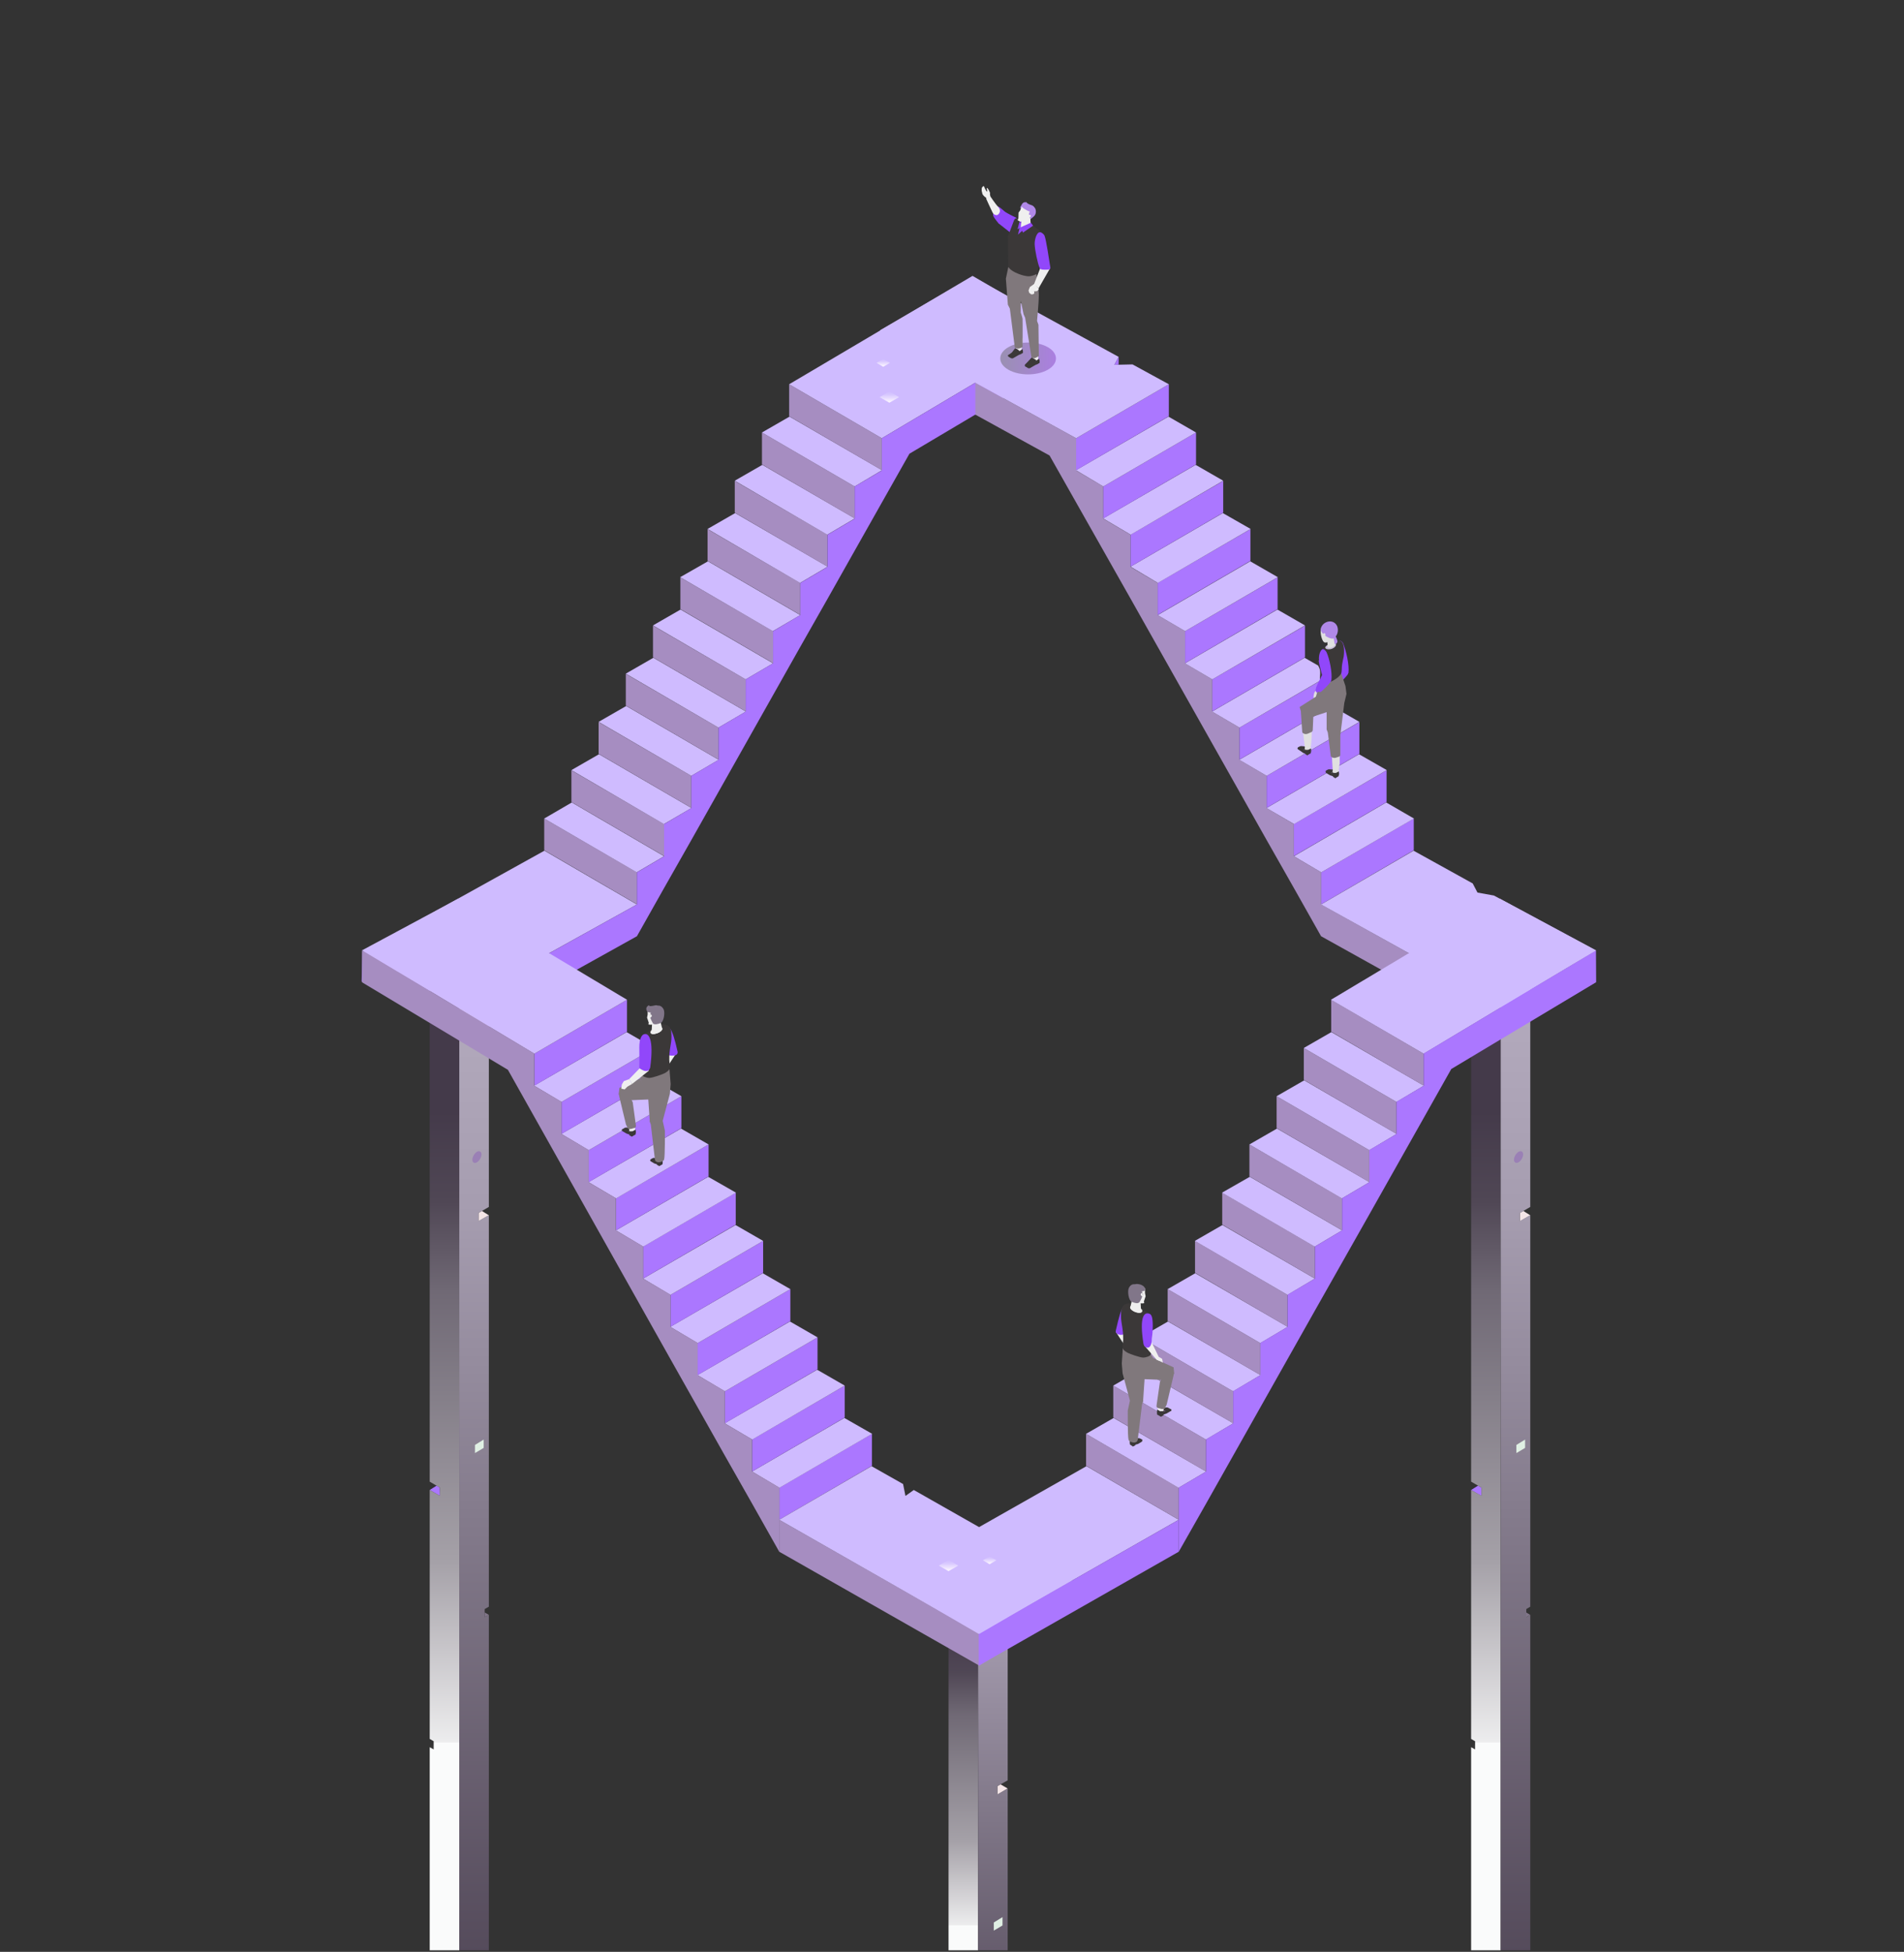 <?xml version="1.0" encoding="UTF-8"?>
<svg xmlns="http://www.w3.org/2000/svg" width="959.3" height="983.4" xmlns:xlink="http://www.w3.org/1999/xlink" version="1.1" viewBox="0 0 959.3 983.4">
  <rect x="0" y="0" width="959.3" height="983.4" fill="#333333" stroke="none"/>
  <defs>
    <style>
      .cls-1 {
        fill: #e0e0e0;
      }

      .cls-2 {
        fill: #e0f0e4;
      }

      .cls-3 {
        fill: url(#Unbenannter_Verlauf);
      }

      .cls-4 {
        fill: #393939;
      }

      .cls-5 {
        fill: url(#Unbenannter_Verlauf_2);
      }

      .cls-6 {
        fill: url(#Unbenannter_Verlauf_4);
      }

      .cls-7 {
        fill: url(#Unbenannter_Verlauf_3);
      }

      .cls-8 {
        fill: url(#Unbenannter_Verlauf_8);
      }

      .cls-9 {
        fill: url(#Unbenannter_Verlauf_6);
      }

      .cls-10 {
        fill: url(#Unbenannter_Verlauf_7);
      }

      .cls-11 {
        fill: url(#Unbenannter_Verlauf_5);
      }

      .cls-12 {
        fill: url(#Unbenannter_Verlauf_9);
      }

      .cls-13 {
        fill: #817689;
      }

      .cls-14 {
        fill: #9a80b5;
      }

      .cls-15 {
        fill: #80787c;
      }

      .cls-16 {
        fill: #efefef;
      }

      .cls-17 {
        fill: #b088e8;
      }

      .cls-18 {
        fill: #dd98ff;
      }

      .cls-19 {
        fill: #f4e5e7;
      }

      .cls-20 {
        fill: url(#Unbenannter_Verlauf_11);
        mix-blend-mode: multiply;
        opacity: .5;
      }

      .cls-20, .cls-21 {
        isolation: isolate;
      }

      .cls-22 {
        fill: #ab77ff;
      }

      .cls-23 {
        fill: #cfbbff;
      }

      .cls-24 {
        fill: #cabfda;
      }

      .cls-25 {
        fill: #fff;
      }

      .cls-26 {
        fill: #ac9fb5;
      }

      .cls-27 {
        fill: url(#Unbenannter_Verlauf_10);
      }

      .cls-28 {
        fill: #9147fa;
      }

      .cls-29 {
        fill: #f0ecf7;
      }

      .cls-30 {
        fill: #a68dc1;
      }

      .cls-31 {
        fill: #3b3838;
      }
    </style>
    <linearGradient id="Unbenannter_Verlauf" data-name="Unbenannter Verlauf" x1="224" y1="391.8" x2="224" y2="845.9" gradientTransform="translate(0 122.8)" gradientUnits="userSpaceOnUse">
      <stop offset=".1" stop-color="#443a4a"/>
      <stop offset=".2" stop-color="#504755"/>
      <stop offset=".3" stop-color="#706975"/>
      <stop offset=".6" stop-color="#a5a1a8"/>
      <stop offset=".8" stop-color="#ededee"/>
      <stop offset=".8" stop-color="#fafbfb"/>
    </linearGradient>
    <linearGradient id="Unbenannter_Verlauf_2" data-name="Unbenannter Verlauf 2" x1="238.8" y1="390.7" x2="238.8" y2="888.8" gradientTransform="translate(0 122.8)" gradientUnits="userSpaceOnUse">
      <stop offset="0" stop-color="#b2a9bc"/>
      <stop offset=".2" stop-color="#a59caf"/>
      <stop offset=".5" stop-color="#847b8c"/>
      <stop offset="1" stop-color="#4f4555"/>
      <stop offset="1" stop-color="#4b4151"/>
    </linearGradient>
    <linearGradient id="Unbenannter_Verlauf_3" data-name="Unbenannter Verlauf 3" x1="748.7" y1="391.8" x2="748.7" y2="845.9" gradientTransform="translate(0 122.8)" gradientUnits="userSpaceOnUse">
      <stop offset=".1" stop-color="#443a4a"/>
      <stop offset=".2" stop-color="#504755"/>
      <stop offset=".3" stop-color="#706975"/>
      <stop offset=".6" stop-color="#a5a1a8"/>
      <stop offset=".8" stop-color="#ededee"/>
      <stop offset=".8" stop-color="#fafbfb"/>
    </linearGradient>
    <linearGradient id="Unbenannter_Verlauf_4" data-name="Unbenannter Verlauf 4" x1="763.6" y1="390.7" x2="763.6" y2="888.8" gradientTransform="translate(0 122.8)" gradientUnits="userSpaceOnUse">
      <stop offset="0" stop-color="#b2a9bc"/>
      <stop offset=".2" stop-color="#a59caf"/>
      <stop offset=".5" stop-color="#847b8c"/>
      <stop offset="1" stop-color="#4f4555"/>
      <stop offset="1" stop-color="#4b4151"/>
    </linearGradient>
    <linearGradient id="Unbenannter_Verlauf_5" data-name="Unbenannter Verlauf 5" x1="485.4" y1="677.3" x2="485.4" y2="889.9" gradientTransform="translate(0 122.8)" gradientUnits="userSpaceOnUse">
      <stop offset=".1" stop-color="#443a4a"/>
      <stop offset=".2" stop-color="#504755"/>
      <stop offset=".3" stop-color="#706975"/>
      <stop offset=".6" stop-color="#a5a1a8"/>
      <stop offset=".8" stop-color="#ededee"/>
      <stop offset=".8" stop-color="#fafbfb"/>
    </linearGradient>
    <linearGradient id="Unbenannter_Verlauf_6" data-name="Unbenannter Verlauf 6" x1="500.2" y1="638.1" x2="500.2" y2="923.2" gradientTransform="translate(0 122.8)" gradientUnits="userSpaceOnUse">
      <stop offset="0" stop-color="#b2a9bc"/>
      <stop offset=".2" stop-color="#a59caf"/>
      <stop offset=".5" stop-color="#847b8c"/>
      <stop offset="1" stop-color="#4f4555"/>
      <stop offset="1" stop-color="#4b4151"/>
    </linearGradient>
    <linearGradient id="Unbenannter_Verlauf_7" data-name="Unbenannter Verlauf 7" x1="477.9" y1="663.1" x2="477.9" y2="668.8" gradientTransform="translate(0 122.8)" gradientUnits="userSpaceOnUse">
      <stop offset="0" stop-color="#cebcff"/>
      <stop offset=".3" stop-color="#d8c8ff"/>
      <stop offset=".8" stop-color="#f3ebff"/>
      <stop offset="1" stop-color="#fef9ff"/>
    </linearGradient>
    <linearGradient id="Unbenannter_Verlauf_8" data-name="Unbenannter Verlauf 8" x1="448.1" y1="74.4" x2="448.1" y2="80.1" gradientTransform="translate(0 122.8)" gradientUnits="userSpaceOnUse">
      <stop offset="0" stop-color="#cebcff"/>
      <stop offset=".3" stop-color="#d8c8ff"/>
      <stop offset=".8" stop-color="#f3ebff"/>
      <stop offset="1" stop-color="#fef9ff"/>
    </linearGradient>
    <linearGradient id="Unbenannter_Verlauf_9" data-name="Unbenannter Verlauf 9" x1="498.6" y1="661.3" x2="498.6" y2="665.2" gradientTransform="translate(0 122.8)" gradientUnits="userSpaceOnUse">
      <stop offset="0" stop-color="#cebcff"/>
      <stop offset=".3" stop-color="#d8c8ff"/>
      <stop offset=".8" stop-color="#f3ebff"/>
      <stop offset="1" stop-color="#fef9ff"/>
    </linearGradient>
    <linearGradient id="Unbenannter_Verlauf_10" data-name="Unbenannter Verlauf 10" x1="445" y1="58" x2="445" y2="61.9" gradientTransform="translate(0 122.8)" gradientUnits="userSpaceOnUse">
      <stop offset="0" stop-color="#cebcff"/>
      <stop offset=".3" stop-color="#d8c8ff"/>
      <stop offset=".8" stop-color="#f3ebff"/>
      <stop offset="1" stop-color="#fef9ff"/>
    </linearGradient>
    <linearGradient id="Unbenannter_Verlauf_11" data-name="Unbenannter Verlauf 11" x1="504.2" y1="57.2" x2="549.2" y2="59" gradientTransform="translate(0 122.8)" gradientUnits="userSpaceOnUse">
      <stop offset="0" stop-color="#666"/>
      <stop offset="1" stop-color="#9c2ffd"/>
    </linearGradient>
  </defs>
  <!-- Generator: Adobe Illustrator 28.7.1, SVG Export Plug-In . SVG Version: 1.2.0 Build 142)  -->
  <g>
    <g id="Layer_6">
      <g class="cls-21">
        <g id="Illustration">
          <g>
            <g>
              <g>
                <polygon class="cls-22" points="229.3 522.7 182.2 494.4 182.6 479.5 229.3 506.6 229.3 522.7"/>
                <polygon class="cls-23" points="229.2 506.6 182.6 479.5 274.3 428.6 320.9 455.7 229.2 506.6"/>
              </g>
              <g>
                <polygon class="cls-30" points="320.9 455.6 274.2 428.4 274.2 412.4 320.9 439.5 320.9 455.6"/>
                <polygon class="cls-23" points="320.8 439.5 274.2 412.4 288.1 404.3 334.6 431.4 320.8 439.5"/>
              </g>
              <g>
                <polygon class="cls-30" points="334.6 431.3 287.9 404.1 287.9 388.1 334.6 415.2 334.6 431.3"/>
                <polygon class="cls-23" points="334.5 415.2 287.9 388 301.8 380 348.4 407.1 334.5 415.2"/>
              </g>
              <g>
                <polygon class="cls-30" points="348.3 407 301.6 379.8 301.6 363.8 348.3 390.9 348.3 407"/>
                <polygon class="cls-23" points="348.3 390.9 301.6 363.7 315.5 355.7 362.1 382.8 348.3 390.9"/>
              </g>
              <g>
                <polygon class="cls-30" points="362 382.7 315.3 355.5 315.3 339.5 362 366.6 362 382.7"/>
                <polygon class="cls-23" points="362 366.6 315.3 339.4 329.2 331.4 375.8 358.5 362 366.6"/>
              </g>
              <g>
                <polygon class="cls-30" points="375.7 358.4 329 331.2 329 315.2 375.7 342.3 375.7 358.4"/>
                <polygon class="cls-23" points="375.7 342.3 329 315.1 342.9 307.1 389.5 334.2 375.7 342.3"/>
              </g>
              <g>
                <polygon class="cls-30" points="389.5 334.1 342.8 306.9 342.8 290.9 389.5 318 389.5 334.1"/>
                <polygon class="cls-23" points="389.4 318 342.7 290.8 356.7 282.8 403.2 309.9 389.4 318"/>
              </g>
              <g>
                <polygon class="cls-30" points="403.2 309.8 356.5 282.6 356.5 266.6 403.2 293.7 403.2 309.8"/>
                <polygon class="cls-23" points="403.1 293.7 356.5 266.5 370.4 258.5 417 285.5 403.1 293.7"/>
              </g>
              <g>
                <polygon class="cls-30" points="416.9 285.5 370.2 258.3 370.2 242.3 416.9 269.4 416.9 285.5"/>
                <polygon class="cls-23" points="416.8 269.4 370.2 242.2 384.1 234.2 430.7 261.2 416.8 269.4"/>
              </g>
              <g>
                <polygon class="cls-30" points="430.6 261.2 383.9 234 383.9 217.9 430.6 245.1 430.6 261.2"/>
                <polygon class="cls-23" points="430.6 245.1 383.9 217.9 397.8 209.9 444.4 236.9 430.6 245.1"/>
              </g>
              <g>
                <polygon class="cls-30" points="444.3 236.9 397.6 209.7 397.6 193.6 444.3 220.8 444.3 236.9"/>
                <polygon class="cls-23" points="444.3 220.8 397.6 193.6 490 139 536.5 166 444.3 220.8"/>
              </g>
              <polygon class="cls-22" points="536.5 166 444.3 220.8 444.3 236.8 444.2 237.1 430.6 245.1 430.6 261.2 430.5 261.4 416.9 269.4 416.9 285.4 416.8 285.7 403.2 293.7 403.2 309.8 403 310 389.5 318 389.5 334 389.3 334.3 375.7 342.3 375.7 358.4 375.6 358.6 362 366.6 362 382.7 361.9 382.9 348.3 390.9 348.3 407 348.2 407.2 334.6 415.2 334.6 431.3 334.5 431.5 320.9 439.5 320.9 455.6 320.9 455.7 229.3 506.6 229.3 522.7 320.9 471.7 334.6 447.4 348.4 423.1 348.4 423.1 375.8 374.5 389.5 350.2 403.2 325.9 403.2 325.9 417 301.6 417 301.6 417 301.6 430.7 277.3 430.7 277.3 430.7 277.3 458.2 228.6 536.5 182.1 536.5 166"/>
            </g>
            <polygon class="cls-30" points="665.7 455.7 665.7 455.6 665.7 439.5 652 431.5 651.9 431.3 651.9 415.2 638.3 407.2 638.2 407 638.2 390.9 624.6 382.9 624.5 382.7 624.5 382.7 624.5 366.6 610.9 358.6 610.8 358.4 610.8 342.3 597.2 334.3 597.1 334 597.1 318 583.5 310 583.3 309.8 583.3 293.7 569.7 285.7 569.6 285.4 569.6 285.4 569.6 269.4 556 261.4 555.9 261.2 555.9 261.2 555.9 245.1 542.3 237.1 542.2 236.8 542.2 220.8 491.4 192.8 491.4 208.9 528.8 229.5 569.6 301.6 569.6 301.6 569.6 301.6 583.3 325.9 583.3 325.9 583.3 325.9 597 350.2 597 350.2 597 350.2 610.7 374.5 610.7 374.5 610.7 374.5 638.1 423.1 638.1 423.1 638.1 423.1 651.9 447.4 651.9 447.4 651.9 447.4 665.6 471.7 757.2 522.7 757.2 506.6 665.7 455.7"/>
            <g>
              <polygon class="cls-22" points="221.7 753.7 221.6 749.5 220 748.5 216.5 750.7 221.7 753.7"/>
              <g>
                <polygon class="cls-4" points="218.5 881.4 218.5 879.1 216.5 880.2 218.5 881.4"/>
                <polygon class="cls-3" points="216.5 486.6 216.5 746.5 221.6 749.5 221.6 753.6 216.5 750.7 216.5 876.1 218.5 877.3 218.5 881.4 216.5 880.3 216.5 982.6 231.4 982.6 231.4 495.2 216.5 486.6"/>
              </g>
              <polygon class="cls-19" points="241.1 615.3 241.1 611.1 242.8 610.1 246.3 612.3 241.1 615.3"/>
              <g>
                <polygon class="cls-5" points="244.2 814.8 244.2 810.7 246.3 809.5 246.3 612.2 241.1 615.2 241.1 611.1 246.3 608.1 246.3 486.7 231.4 495.3 231.4 982.6 246.3 982.6 246.3 813.6 244.2 814.8"/>
                <polygon class="cls-13" points="244.2 814.8 244.2 812.4 246.3 813.6 244.2 814.8"/>
              </g>
              <polygon class="cls-2" points="243.7 729.5 239.3 732.1 239.3 728 243.7 725.3 243.7 729.5"/>
              <path class="cls-14" d="M242.6,581.6c0,1.5-1,3.2-2.3,4s-2.3.1-2.3-1.3,1-3.2,2.3-4c1.3-.7,2.3-.1,2.3,1.3Z"/>
            </g>
            <g>
              <polygon class="cls-22" points="746.4 753.7 746.4 749.5 744.7 748.5 741.2 750.7 746.4 753.7"/>
              <g>
                <polygon class="cls-4" points="743.3 881.4 743.3 879.1 741.2 880.2 743.3 881.4"/>
                <polygon class="cls-7" points="741.2 486.6 741.2 746.5 746.4 749.5 746.4 753.6 741.2 750.7 741.2 876.1 743.2 877.3 743.2 881.4 741.2 880.3 741.2 982.6 756.1 982.6 756.1 495.2 741.2 486.6"/>
              </g>
              <polygon class="cls-19" points="765.8 615.3 765.8 611.1 767.5 610.1 771 612.3 765.8 615.3"/>
              <g>
                <polygon class="cls-6" points="769 814.8 769 810.7 771 809.5 771 612.2 765.8 615.2 765.8 611.1 771 608.1 771 486.7 756.1 495.3 756.1 982.6 771 982.6 771 813.6 769 814.8"/>
                <polygon class="cls-13" points="768.9 814.8 768.9 812.4 771 813.6 768.9 814.8"/>
              </g>
              <polygon class="cls-2" points="768.4 729.5 764 732.1 764 728 768.4 725.3 768.4 729.5"/>
              <path class="cls-14" d="M767.4,581.6c0,1.5-1,3.2-2.3,4-1.3.7-2.3.1-2.3-1.3s1-3.2,2.3-4c1.3-.7,2.3-.1,2.3,1.3Z"/>
            </g>
            <g>
              <polygon class="cls-11" points="492.8 982.6 492.8 784.1 477.9 775.5 477.9 982.6 492.8 982.6"/>
              <polygon class="cls-19" points="502.5 904.2 502.5 899.9 504.1 899 507.7 901.1 502.5 904.2"/>
              <polygon class="cls-9" points="507.7 982.6 507.7 901.1 502.5 904.1 502.5 899.9 507.7 897 507.7 775.5 492.8 784.1 492.8 982.6 507.7 982.6"/>
              <polygon class="cls-2" points="505.1 970.1 500.7 972.7 500.7 968.6 505.1 965.9 505.1 970.1"/>
            </g>
            <polygon class="cls-29" points="231.4 495.3 216.5 486.7 231.4 478.1 246.3 486.7 231.4 495.3"/>
            <g>
              <g>
                <polygon class="cls-30" points="493.4 839.3 540.3 809.8 540 796 493.4 823.2 493.4 839.3"/>
                <polygon class="cls-30" points="392.6 781.8 493.4 839.2 493.4 823.1 392.6 765.7 392.6 781.8"/>
              </g>
              <g>
                <polygon class="cls-22" points="392.6 765.7 439.3 738.5 439.3 722.4 392.6 749.6 392.6 765.7"/>
                <polygon class="cls-23" points="392.7 749.6 439.4 722.4 425.4 714.4 378.9 741.4 392.7 749.6"/>
              </g>
              <g>
                <polygon class="cls-22" points="378.9 741.4 425.6 714.2 425.6 698.1 378.9 725.3 378.9 741.4"/>
                <polygon class="cls-23" points="379 725.3 425.6 698.1 411.7 690.1 365.1 717.1 379 725.3"/>
              </g>
              <g>
                <polygon class="cls-22" points="365.2 717.1 411.9 689.9 411.9 673.8 365.2 701 365.2 717.1"/>
                <polygon class="cls-23" points="365.2 701 411.9 673.8 398 665.8 351.4 692.8 365.2 701"/>
              </g>
              <g>
                <polygon class="cls-22" points="351.5 692.8 398.2 665.6 398.2 649.5 351.5 676.7 351.5 692.8"/>
                <polygon class="cls-23" points="351.5 676.7 398.2 649.5 384.3 641.5 337.7 668.5 351.5 676.7"/>
              </g>
              <g>
                <polygon class="cls-22" points="337.8 668.5 384.5 641.3 384.5 625.2 337.8 652.4 337.8 668.5"/>
                <polygon class="cls-23" points="337.8 652.4 384.5 625.2 370.6 617.2 324 644.2 337.8 652.4"/>
              </g>
              <g>
                <polygon class="cls-22" points="324 644.2 370.7 617 370.7 600.9 324 628.1 324 644.2"/>
                <polygon class="cls-23" points="324.1 628.1 370.8 600.9 356.8 592.9 310.3 619.9 324.1 628.1"/>
              </g>
              <g>
                <polygon class="cls-22" points="310.3 619.9 357 592.7 357 576.6 310.3 603.8 310.3 619.9"/>
                <polygon class="cls-23" points="310.4 603.8 357 576.6 343.1 568.6 296.5 595.6 310.4 603.8"/>
              </g>
              <g>
                <polygon class="cls-22" points="296.6 595.6 343.3 568.4 343.3 552.3 296.6 579.5 296.6 595.6"/>
                <polygon class="cls-23" points="296.6 579.5 343.3 552.3 329.4 544.3 282.8 571.3 296.6 579.5"/>
              </g>
              <g>
                <polygon class="cls-22" points="282.9 571.3 329.6 544.1 329.6 528 282.9 555.2 282.9 571.3"/>
                <polygon class="cls-23" points="282.9 555.2 329.6 528 315.7 520 269.1 547 282.9 555.2"/>
              </g>
              <g>
                <polygon class="cls-22" points="269.2 547 315.9 519.8 315.9 503.7 269.2 530.9 269.2 547"/>
                <polygon class="cls-23" points="269.2 530.9 315.9 503.7 230.8 452.8 182.4 478.8 269.2 530.9"/>
              </g>
              <polygon class="cls-30" points="379.1 741.5 378.9 741.3 378.9 725.2 365.3 717.2 365.2 717 365.2 700.9 351.6 692.9 351.5 692.7 351.5 676.6 337.9 668.6 337.8 668.4 337.8 668.4 337.8 652.3 324.2 644.3 324.1 644.1 324.1 628 310.5 620 310.3 619.8 310.3 603.7 296.7 595.7 296.6 595.5 296.6 579.4 283 571.4 282.9 571.2 282.9 555.1 269.3 547.1 269.2 546.9 269.2 530.8 182.4 478.8 182.4 494.9 255.9 539 337.7 684.6 365.1 733.2 365.1 733.2 378.9 757.5 392.6 781.8 392.7 765.6 392.7 749.5 379.1 741.5"/>
            </g>
            <g>
              <polygon class="cls-22" points="757.2 522.7 804.1 494.8 803.9 479.5 757.2 506.6 757.2 522.7"/>
              <g>
                <polygon class="cls-22" points="665.7 455.6 712.3 428.4 712.3 412.4 665.7 439.5 665.7 455.6"/>
                <polygon class="cls-23" points="665.7 439.5 712.4 412.4 698.4 404.3 651.9 431.4 665.7 439.5"/>
              </g>
              <g>
                <polygon class="cls-22" points="651.9 431.3 698.6 404.1 698.6 388.1 651.9 415.2 651.9 431.3"/>
                <polygon class="cls-23" points="652 415.2 698.7 388 684.7 380 638.1 407.1 652 415.2"/>
              </g>
              <g>
                <polygon class="cls-22" points="638.2 407 684.9 379.8 684.9 363.8 638.2 390.9 638.2 407"/>
                <polygon class="cls-23" points="638.2 390.9 684.9 363.7 671 355.7 624.4 382.8 638.2 390.9"/>
              </g>
              <g>
                <polygon class="cls-22" points="624.5 382.7 671.2 355.5 671.2 339.5 624.5 366.6 624.5 382.7"/>
                <polygon class="cls-23" points="624.5 366.6 671.2 339.4 657.3 331.4 610.7 358.5 624.5 366.6"/>
              </g>
              <g>
                <polygon class="cls-22" points="610.8 358.4 657.5 331.2 657.5 315.2 610.8 342.3 610.8 358.4"/>
                <polygon class="cls-23" points="610.8 342.3 657.5 315.1 643.6 307.1 597 334.2 610.8 342.3"/>
              </g>
              <g>
                <polygon class="cls-22" points="597.1 334.1 643.7 306.9 643.7 290.9 597.1 318 597.1 334.1"/>
                <polygon class="cls-23" points="597.1 318 643.8 290.8 629.9 282.8 583.3 309.9 597.1 318"/>
              </g>
              <g>
                <polygon class="cls-22" points="583.3 309.8 630 282.6 630 266.6 583.3 293.7 583.3 309.8"/>
                <polygon class="cls-23" points="583.4 293.7 630.1 266.5 616.1 258.5 569.6 285.5 583.4 293.7"/>
              </g>
              <g>
                <polygon class="cls-22" points="569.6 285.5 616.3 258.3 616.3 242.3 569.6 269.4 569.6 285.5"/>
                <polygon class="cls-23" points="569.7 269.4 616.3 242.2 602.4 234.2 555.8 261.2 569.7 269.4"/>
              </g>
              <g>
                <polygon class="cls-22" points="555.9 261.2 602.6 234 602.6 217.9 555.9 245.1 555.9 261.2"/>
                <polygon class="cls-23" points="555.9 245.1 602.6 217.9 588.7 209.9 542.1 236.9 555.9 245.1"/>
              </g>
              <polygon class="cls-22" points="542.2 236.9 588.9 209.7 588.9 193.6 542.2 220.8 542.2 236.9"/>
              <g>
                <polygon class="cls-23" points="493.1 823.2 446.4 796 547.4 738.7 593.9 765.7 493.1 823.2"/>
                <polygon class="cls-22" points="593.9 781.8 493.1 839.2 493.1 823.1 593.9 765.7 593.9 781.8"/>
              </g>
              <g>
                <polygon class="cls-30" points="593.9 765.7 547.2 738.5 547.2 722.4 593.9 749.6 593.9 765.7"/>
                <polygon class="cls-23" points="593.8 749.6 547.2 722.4 561.1 714.4 607.7 741.4 593.8 749.6"/>
              </g>
              <g>
                <polygon class="cls-30" points="607.6 741.4 560.9 714.2 560.9 698.1 607.6 725.3 607.6 741.4"/>
                <polygon class="cls-23" points="607.6 725.3 560.9 698.1 574.8 690.1 621.4 717.1 607.6 725.3"/>
              </g>
              <g>
                <polygon class="cls-30" points="621.3 717.1 574.6 689.9 574.6 673.8 621.3 701 621.3 717.1"/>
                <polygon class="cls-23" points="621.3 701 574.6 673.8 588.5 665.8 635.1 692.8 621.3 701"/>
              </g>
              <g>
                <polygon class="cls-30" points="635 692.8 588.3 665.6 588.3 649.5 635 676.7 635 692.8"/>
                <polygon class="cls-23" points="635 676.7 588.3 649.5 602.2 641.5 648.8 668.5 635 676.7"/>
              </g>
              <g>
                <polygon class="cls-30" points="648.7 668.5 602.1 641.3 602.1 625.2 648.7 652.4 648.7 668.5"/>
                <polygon class="cls-23" points="648.7 652.4 602 625.2 615.9 617.2 662.5 644.2 648.7 652.4"/>
              </g>
              <g>
                <polygon class="cls-30" points="662.5 644.2 615.8 617 615.8 600.9 662.5 628.1 662.5 644.2"/>
                <polygon class="cls-23" points="662.4 628.1 615.7 600.9 629.7 592.9 676.2 619.9 662.4 628.1"/>
              </g>
              <g>
                <polygon class="cls-30" points="676.2 619.9 629.5 592.7 629.5 576.6 676.2 603.8 676.2 619.9"/>
                <polygon class="cls-23" points="676.1 603.8 629.5 576.6 643.4 568.6 690 595.6 676.1 603.8"/>
              </g>
              <g>
                <polygon class="cls-30" points="689.9 595.6 643.2 568.4 643.2 552.3 689.9 579.5 689.9 595.6"/>
                <polygon class="cls-23" points="689.9 579.5 643.2 552.3 657.1 544.3 703.7 571.3 689.9 579.5"/>
              </g>
              <g>
                <polygon class="cls-30" points="703.6 571.3 656.9 544.1 656.9 528 703.6 555.2 703.6 571.3"/>
                <polygon class="cls-23" points="703.6 555.2 656.9 528 670.8 520 717.4 547 703.6 555.2"/>
              </g>
              <g>
                <polygon class="cls-30" points="717.3 547 670.7 519.8 670.7 503.7 717.3 530.9 717.3 547"/>
                <polygon class="cls-23" points="717.3 530.9 670.6 503.7 755.7 452.8 804.1 478.8 717.3 530.9"/>
              </g>
              <polygon class="cls-22" points="804.1 494.9 804.1 478.8 717.3 530.8 717.3 546.9 717.2 547.1 703.6 555.1 703.6 571.2 703.6 571.2 703.5 571.4 689.9 579.4 689.9 595.5 689.9 595.5 689.8 595.7 676.2 603.7 676.2 619.8 676.2 619.8 676 620 662.5 628 662.5 644.1 662.5 644.1 662.3 644.3 648.7 652.3 648.7 668.4 648.6 668.6 635 676.6 635 692.7 635 692.7 634.9 692.9 621.3 700.9 621.3 717 621.3 717 621.2 717.2 607.6 725.2 607.6 741.3 607.5 741.5 593.9 749.5 593.9 765.6 593.9 781.8 607.7 757.5 607.7 757.5 607.7 757.5 621.4 733.2 621.4 733.2 621.4 733.2 635.1 708.9 635.1 708.9 635.1 708.9 648.8 684.6 648.8 684.6 648.8 684.6 662.5 660.3 662.5 660.3 662.5 660.3 690 611.7 690 611.7 690 611.7 703.7 587.4 703.7 587.4 703.7 587.4 717.4 563.1 717.4 563.1 717.4 563.1 731.2 538.6 804.1 494.9"/>
            </g>
            <polygon class="cls-23" points="460.4 750.7 456.2 753.7 455 747.7 439.1 738.7 392.6 765.7 493.4 823.2 540.1 796 460.4 750.7"/>
            <polygon class="cls-10" points="477.9 791.6 473 788.8 477.9 785.9 482.8 788.8 477.9 791.6"/>
            <polygon class="cls-8" points="448.1 202.9 443.2 200.1 448.1 197.2 453 200.1 448.1 202.9"/>
            <polygon class="cls-12" points="498.6 788.1 495.2 786.1 498.6 784.2 502 786.1 498.6 788.1"/>
            <polygon class="cls-27" points="445 184.8 441.6 182.8 445 180.9 448.4 182.8 445 184.8"/>
            <g>
              <polygon class="cls-16" points="335.7 538.3 340.9 530.4 336.3 530.5 334.6 535.2 335.7 538.3"/>
              <path class="cls-16" d="M337.1,535.6l-.8,2s-.9,1-1.2,1.2c0,0-.4,0-.9,0-.3,0-.5-.2-.6-.3-.1-.1-.2-.2-.6-.4,0,0-.2-.6-.1-.8,0,0-.2-.6,0-.8.2-.2.6-.2.8-.3.2,0,.3,0,.3.1,0,.1,0,.3-.4.4,0,0,.3-.1.4-.4.2-.4-.3-1.2-.2-1.6.2-.7.9-1,.9-1l2.3,1.8h0Z"/>
              <path class="cls-28" d="M341.1,531.2c.2-.3.4-.9.3-1.3-3-13.6-4.6-13.4-7.7-12.7-1.8.4-2.6,2.1-1.5,5.3,1.4,4.2,2.5,5.8,3,7.6.1.6.5,1.3,2.5,1.7,1.2.2,2.8,0,3.3-.6h0Z"/>
              <path class="cls-16" d="M333.5,539.4c.2.2.9.3,1.1.2.1,0,.1-.4.5-.7.2-.2,0-.4,0-.5,0-.2-.2-.4-.2-.8,0,0-.4-.7-.5-.8,0,0-.3-.2-.5-.1-.2,0-.3.1-.5.3-.1.1-.1.2,0,.3,0,0,.3,0,.6,0,0,0-.3.2-.6,0-.5,0,0-.6-.4-.8-.6-.3,0,2.3.5,2.8h0Z"/>
              <g>
                <polygon class="cls-31" points="332.1 585.3 332.2 587.5 333.8 586.6 333.9 585.5 333.8 584.3 332.1 585.3"/>
                <path class="cls-31" d="M327.7,585l2,1.2,1.3.4v.3l1.1.6,1.2-1.3-1.6-1.9h-4s-.1.1-.1.1c0,.2,0,.5.1.6h0s0,0,0,0Z"/>
                <path class="cls-16" d="M330.3,585l1.1.2c.4,0,.9,0,1.3-.2l1-.6c0,0,0-.2,0-.2l-1.4-.4h-1.7c0,0-.3,1.1-.3,1.1h0Z"/>
                <path class="cls-18" d="M333.7,584.2l-1.4-.4h-1.7c0,0-.3,1.1-.3,1.1l.8.2s0,0,0,0c0-.1-.6-.3,0-.7.3-.2.3-.2.6-.2,0,0,2.1.2,2.1.2,0,.1,0,.2,0,.2h.1c0-.1,0-.2,0-.3h0Z"/>
                <path class="cls-31" d="M327.7,584.5l3.5.7s-.4-.7-.3-1c.2-.5,1.4-.4,1.4-.4l-2.6-.4c-.4,0-.7,0-1,.2l-.9.5s-.1.2,0,.2h0Z"/>
                <path class="cls-16" d="M330.7,574.9s.1,6.6.3,9.5c0,.3.8.5,1.2.5.5,0,1-.2,1.2-.5.1,0,.2,0,.3-.3.1-.9.9-4.3,1-5.3,0-.8-.2-3.9-.2-3.9h-3.8c0,0,0,0,0,0h0Z"/>
              </g>
              <g>
                <polygon class="cls-31" points="318.3 570.2 318.4 572.6 320.2 571.6 320.4 570.4 320.2 569 318.3 570.2"/>
                <path class="cls-31" d="M313.4,569.8l2.2,1.3,1.5.5v.4l1.3.7,1.3-1.5-1.8-2.1h-4.5s-.1.1-.1.1c0,.2,0,.6.1.7h0Z"/>
                <path class="cls-16" d="M316.3,569.8l1.3.2c.5,0,1,0,1.4-.2l1.1-.7c0,0,0-.2,0-.2l-1.6-.4h-1.9c0,0-.3,1.2-.3,1.2h0Z"/>
                <path class="cls-18" d="M320.1,568.9l-1.6-.4h-1.9c0,0-.3,1.2-.3,1.2l.9.2s0,0,0,0c0-.1-.7-.4,0-.8.3-.2.3-.2.6-.3,0,0,2.4.2,2.4.2,0,0,0,.2,0,.3h0c0,0,0-.2,0-.2h0,0Z"/>
                <path class="cls-31" d="M313.4,569.3l4.1.7s-.8-.2-.4-1c.3-.6,1.4-.5,1.4-.5l-2.9-.4c-.4,0-.8,0-1.1.3l-1.1.6s-.1.2,0,.3h0Z"/>
              </g>
              <path class="cls-15" d="M324.2,540.8l12.4-2.7c.3,0,.7.1.7.5l.6,7.6-.4,4.9s-3.6,13.6-3.6,13.6l1.1,5s.1,12.7-.4,14.5c-.2.8-1.7,1.4-2.8,1.4-.8,0-1.3-.4-1.5-.7,0,0-.3-.5-.3-.5l-2.1-17.8-.6-1.7c0,0,.1-1,0-1.1l-.7-10.2s-4.2-10.2-4.2-10.3l1.4-2.1c0-.2.2-.4.4-.5h0Z"/>
              <polygon class="cls-26" points="327.4 519.4 331.5 519.3 334 517.7 332.5 526.5 327.4 519.4"/>
              <path class="cls-31" d="M323.8,521.5c1.4-1,9.4-5.2,9.4-5.2,1.1-.6,3.5.3,3.9.8,1.2,1.5,1.2,3.6,1.2,5.5,0,3.3-1.2,6.3-1.1,11.3,0,1.8.6,3.6.2,4.6-.4.8-1.4,1.6-2.5,2.2-1.2.6-5.8,2.3-7.8,2.4-1,0-3.7-.7-3.8-1.8-.3-3.8-.3-8.9-.3-8.9l-.5-7.6s.4-2.7,1.3-3.3h0Z"/>
              <polygon class="cls-16" points="331.5 513.4 329.6 516.1 327.9 516.3 326.8 516.2 326.7 515.7 326.9 515.4 326 512.7 326.3 511.2 326.3 508.7 330.7 509.4 331.9 509.8 332.3 510.4 331.5 513.4"/>
              <path class="cls-16" d="M333.3,517.6c.8.5.4,1.6-1.1,2.5-1.4.8-3.3,1.2-4.1.7-.8-.5-.4-1.6,1.1-2.5,1.4-.8,3.3-1.2,4.1-.7Z"/>
              <path class="cls-16" d="M328.1,520.7c.8.5,2.7.2,4.1-.6.8-.5,1.3-1,1.5-1.5l-1.1-4.7c-.3-.8-4.2-.4-4.1.5.1,2.1-.3,6.4-.3,6.4h0Z"/>
              <path class="cls-13" d="M334.4,508.7c.7,1.4.1,6-1.5,6.7-1.4.6-3.2,1-3.6.3-1.4-2.5-1.7-6.6-.5-7.7,2.4-2.1,4.4-1.7,5.6.6h0Z"/>
              <path class="cls-13" d="M329.5,515.9s.9-2.8,1-3.7c.3-1.7-.6-3.3-1.7-3.6-.4-.1-.9,1.7-.9,1.7l-.5,1.5c0,.6,1.3,3.8,2,4.2h0Z"/>
              <path class="cls-16" d="M328.2,512.3c-1.2,1.3-.9-.3-.8-.7.1-.4.4-.8.6-.5.6.5.4,1,.2,1.2h0Z"/>
              <path class="cls-13" d="M326.5,509.9c.4.2,2.4.5,3.3.6,1.4.1,2.2-.7,2.5-1.1.4-.6-.4-3.3-2.1-2.9-2,.5-3,.4-3,.4l-.2-.5s-.8.5-1,.8c-.6.7-.5,2.1.5,2.7h0Z"/>
              <g>
                <path class="cls-16" d="M316.8,566.5l.3,2.6s1.5.5,1.8.4c.4,0,1.2-.6,1.2-.6l-.5-1.2-.5-1.3h-2.3s0,0,0,0h0Z"/>
                <path class="cls-15" d="M318,553.7l.8,1.7,1.6,11.7c0,.3,0,.7-.2.9-.3.3-1.6.6-2.4.8-.5,0-1.3,0-1.3,0l-1.1-2.2-3.2-13.3-.5-2.3,6.3,2.5h0Z"/>
                <polygon class="cls-15" points="327.8 553.9 318.3 554.3 311.7 551.2 312.1 548.1 322.5 543.4 327.8 553.9"/>
              </g>
              <polygon class="cls-16" points="318.5 546.1 327 539.4 323.3 537.2 317 543.7 318.5 546.1"/>
              <polygon class="cls-16" points="318.5 546.1 316.1 547.5 314.7 548.9 313 548.5 313.3 546.4 314.3 544.7 317 543.7 318.5 546.1"/>
              <path class="cls-28" d="M326.8,539.3c.3-.3.7-1,.8-1.5,1.9-14.1-.7-17.6-3.2-16.7-1.2.4-2.3,2.6-2.3,6.6,0,2.1.1,7.6,0,9.8,0,.7.2,1,2,1.8,1,.5,2.1.4,2.8-.1h0,0Z"/>
            </g>
            <g>
              <polygon class="cls-16" points="567.3 678.9 562.1 670.9 566.8 671.1 568.5 675.8 567.3 678.9"/>
              <path class="cls-16" d="M566,676.3l.8,2s1,1,1.2,1.2c.1,0,.4,0,.9,0,.3,0,.5-.2.6-.3.1-.1.2-.2.6-.4,0,0,.2-.7.1-.8,0,0,.2-.6,0-.8-.2-.2-.6-.2-.9-.3-.2,0-.3,0-.3.1,0,.1,0,.3.5.4,0,0-.3-.1-.5-.4-.2-.4.3-1.2.2-1.6-.2-.7-.9-1-.9-1l-2.3,1.8h0Z"/>
              <path class="cls-28" d="M562.5,671.6c-.3-.3-.4-.9-.3-1.3,3.1-13.7,4.1-13.4,7.2-12.6,1.8.5,2.6,2.1,1.5,5.4-1.4,4.2-2.6,5.9-3.1,7.7-.2.6-.5,1.4-2.5,1.7-1.2.2-2.3-.3-2.8-.8h0Z"/>
              <path class="cls-16" d="M569.6,680.1c-.2.2-.9.4-1.1.2-.1,0-.1-.4-.5-.7-.2-.2,0-.4,0-.5,0-.2.2-.4.2-.8,0,0,.4-.7.5-.8,0,0,.3-.2.5-.1.2,0,.3.1.5.3.1.1.1.2,0,.3,0,0-.3,0-.6,0,0,0,.3.2.6,0,.5,0,0-.6.4-.8.6-.3,0,2.4-.5,2.9h0s0,0,0,0Z"/>
              <g>
                <polygon class="cls-31" points="571 726.6 570.9 728.8 569.3 727.8 569.2 726.8 569.3 725.5 571 726.6"/>
                <path class="cls-31" d="M575.4,726.3l-2,1.2-1.4.4v.3l-1.2.6-1.2-1.4,1.7-1.9h4.1s.1.1.1.1c0,.2,0,.6-.1.7h0s0,0,0,0Z"/>
                <path class="cls-16" d="M572.8,726.2l-1.2.2c-.4,0-.9,0-1.3-.2l-1-.6c0,0,0-.2,0-.2l1.5-.4h1.7c0,0,.3,1.1.3,1.1h0,0Z"/>
                <path class="cls-18" d="M569.4,725.4l1.5-.4h1.7c0,0,.3,1.1.3,1.1l-.8.2s0,0,0,0c0-.1.6-.3,0-.8-.3-.2-.3-.2-.6-.2,0,0-2.1.2-2.1.2,0,.2,0,.2,0,.2h-.1c0-.1,0-.2,0-.3h0s0,0,0,0Z"/>
                <path class="cls-31" d="M575.5,725.7l-3.5.7s.5-.7.3-1c-.2-.5-1.4-.4-1.4-.4l2.6-.4c.4,0,.7,0,1,.2l1,.5s.1.2,0,.2h0Z"/>
                <path class="cls-16" d="M572.4,716.1s-.1,6.7-.3,9.6c0,.3-.9.5-1.2.5-.5,0-1-.2-1.2-.5-.1,0-.2,0-.3-.3-.1-.9-.9-4.3-1-5.4,0-.8.2-3.9.2-3.9h3.9c0,0,0,0,0,0h0Z"/>
              </g>
              <g>
                <polygon class="cls-31" points="585 711.3 584.8 713.7 583 712.7 582.9 711.5 583.1 710.1 585 711.3"/>
                <path class="cls-31" d="M589.9,710.9l-2.2,1.3-1.5.5v.4l-1.3.7-1.3-1.5,1.9-2.2h4.6s.1.1.1.1c0,.2,0,.6-.1.7h0Z"/>
                <path class="cls-16" d="M587,710.8l-1.3.2c-.5,0-1,0-1.4-.2l-1.1-.7c0,0,0-.2,0-.2l1.6-.4h1.9c0,0,.3,1.3.3,1.3h0Z"/>
                <path class="cls-18" d="M583.2,710l1.6-.4h1.9c0,0,.3,1.3.3,1.3l-.9.2s0,0,0,0c0-.1.7-.4,0-.8-.3-.2-.3-.2-.7-.3,0,0-2.4.2-2.4.2,0,0,0,.2,0,.3h0c0,0,0-.2,0-.2h0Z"/>
                <path class="cls-31" d="M589.9,710.3l-4.1.7s.8-.2.4-1c-.3-.6-1.4-.5-1.4-.5l2.9-.4c.4,0,.8,0,1.1.3l1.1.6s.1.2,0,.3h0Z"/>
              </g>
              <path class="cls-15" d="M579,681.5l-12.6-2.7c-.3,0-.7.1-.7.5l-.5,7.7.4,4.9s3.7,13.8,3.7,13.8l-1.1,5s-.1,12.8.4,14.7c.2.8,1.7,1.4,2.8,1.4.8,0,1.3-.4,1.5-.7,0,0,.3-.5.3-.5l2.2-18,.6-1.7c0,0-.1-1,0-1.1l.7-10.3s4.2-10.3,4.2-10.4l-1.4-2.2c0-.2-.2-.4-.5-.5h0Z"/>
              <polygon class="cls-16" points="575.8 659.9 571.6 659.8 569.1 658.2 570.6 667 575.8 659.9"/>
              <path class="cls-31" d="M579.4,662c-1.5-1-9.5-5.2-9.5-5.2-1.1-.6-3.5.3-3.9.9-1.2,1.6-1.2,3.6-1.2,5.6,0,3.3,1.2,6.4,1.1,11.5,0,1.8-.6,3.7-.2,4.6.4.9,1.4,1.6,2.5,2.2,1.2.6,5.9,2.3,7.8,2.4,1.1,0,3.8-.7,3.9-1.8.3-3.9.3-9,.3-9l.2-7.5s0-2.9-1-3.6h0s0,0,0,0Z"/>
              <polygon class="cls-16" points="571.6 653.7 573.5 656.5 575.3 656.7 576.4 656.6 576.5 656.1 576.3 655.8 577.2 653.1 576.9 651.5 576.9 649.1 572.5 649.7 571.2 650.2 570.8 650.7 571.6 653.7"/>
              <path class="cls-16" d="M569.8,658c-.8.5-.4,1.6,1.1,2.5s3.3,1.2,4.2.7.4-1.6-1.1-2.5-3.3-1.2-4.2-.7Z"/>
              <path class="cls-16" d="M575.1,661.2c-.8.5-2.7.2-4.2-.7-.8-.5-1.3-1.1-1.5-1.5l1.1-4.7c.3-.8,4.3-.4,4.2.5-.1,2.1.3,6.4.3,6.4h0Z"/>
              <path class="cls-13" d="M568.7,649.1c-.7,1.4-.1,6.1,1.5,6.8,1.4.6,3.2,1,3.6.3,1.4-2.6,1.8-6.7.5-7.8-2.5-2.1-4.5-1.7-5.6.6h0,0Z"/>
              <path class="cls-13" d="M573.7,656.3s-.9-2.8-1-3.7c-.3-1.7.6-3.4,1.7-3.7.5-.1.9,1.7.9,1.7l.5,1.5c0,.6-1.3,3.8-2,4.2h0Z"/>
              <path class="cls-16" d="M574.9,652.7c1.2,1.3.9-.3.8-.7-.1-.4-.4-.8-.6-.5-.6.5-.4,1-.2,1.2h0Z"/>
              <path class="cls-13" d="M576.7,650.3c-.4.2-2.4.5-3.4.6-1.5,0-2.2-.7-2.6-1.1-.4-.6.3-3,2.1-2.9,4,.2,4.8,2.9,3.8,3.4h0Z"/>
              <g>
                <path class="cls-16" d="M586.5,707.5l-.3,2.7s-1.5.5-1.8.5c-.4,0-1.2-.7-1.2-.7l.5-1.2.5-1.3h2.3Z"/>
                <path class="cls-15" d="M585.2,694.6l-.8,1.7-1.7,11.9c0,.3,0,.7.2.9.3.3,1.6.6,2.4.8.5,0,1.4,0,1.4,0l1.1-2.2,3.2-13.5.5-2.3-6.4,2.5h0Z"/>
                <polygon class="cls-15" points="575.3 694.8 585 695.2 591.6 692.1 591.3 688.9 580.7 684.1 575.3 694.8"/>
              </g>
              <polygon class="cls-16" points="582.7 685 576.5 677.9 580.1 676 583.8 683.6 584.2 685.7 582.7 685"/>
              <path class="cls-28" d="M576.9,678.5c-.4-.3-.7-1-.8-1.5-2.2-14.1.5-16,3-15.1,1.2.4,1.7,2.1,1.7,6.1s-.3,4.3-.5,6.5c0,1.1,0,2.9-1,4-.8.8-1.8.5-2.4,0h0s0,0,0,0Z"/>
              <polygon class="cls-16" points="583.8 683.6 585.5 684.6 585.9 686.5 582.7 685 583.8 683.6"/>
            </g>
            <g>
              <polygon class="cls-31" points="658.7 378 658.7 380.5 660.4 379.5 660.6 378.5 660.5 376.9 658.7 378"/>
              <path class="cls-31" d="M653.8,377.4l2.9,2,.9.3v.2l1.1.7,1.4-1.6-1.8-2.1s-3.7-.9-4.5-.1c-.1.1-.1.5,0,.6h0Z"/>
              <path class="cls-1" d="M656.7,377.6l1.3.2c.5,0,1,0,1.4-.2l1.1-.6c0,0,0-.2,0-.2l-1.6-.4h-1.8c0,0-.3,1.2-.3,1.2h0Z"/>
              <path class="cls-25" d="M660.4,376.8l-1.6-.4h-1.8c0,0-.3,1.2-.3,1.2l.8.2h0c0-.2-.7-.5,0-.9.3-.2.3-.2.6-.3,0,0,2.3.2,2.3.2,0,.2,0,.2,0,.2h.2c0-.1,0-.3,0-.3h0,0Z"/>
              <path class="cls-31" d="M653.8,376.9l3.9,1.1s-.5-.8-.3-1.1c.2-.6,1.5-.5,1.5-.5,0,0-2.3-.5-3.1-.5-.4,0-.6,0-1,.2-.3.1-.8.4-1,.7,0,0,0,.1,0,.1h0Z"/>
              <path class="cls-28" d="M673.5,326.8c.3,2.9,1.2,9.6,1.2,9.6,0,0-2.6,5-3.1,6.4-.1.4-.4,1.7-.4,1.7l.7,1.2.7-.6s.8.3,1,.2c.6-.1,4.7-4.3,5.5-5.6,0-.2.2-.5.3-.7.5-4-1.2-11.3-2.7-14.9-.2-.5-1-1.3-1.7-1.3-1.2,0-1.8,1.6-1.5,4h0Z"/>
              <path class="cls-1" d="M661.8,350.6c-.1,2.4,1,2.2,1.8,1.6,1.9-1.5,3.2-5.3,2.7-5.3-1.7,0-4.2.5-4.4,3.6h0Z"/>
              <path class="cls-1" d="M656.4,368.2l1.1,8.8s.9.6,1.3.6c.6,0,1.6-.6,1.6-.8.1-1,.5-4.6.5-6.3,0-2.6,0-5.7,0-5.7l-4.5,3.4h0Z"/>
              <g>
                <polygon class="cls-31" points="672.7 389.6 672.7 392.1 674.4 391.1 674.7 389.9 674.5 388.5 672.7 389.6"/>
                <path class="cls-31" d="M667.9,389.3l2.2,1.3,1.5.5v.3l1.2.7,1.5-1.9-2-1.7h-4.4s0,.1,0,.1c0,.2,0,.6.1.7h0Z"/>
                <path class="cls-1" d="M670.7,389.2l1.3.2c.5,0,1,0,1.4-.2l1.1-.6c0,0,0-.2,0-.2l-1.6-.4h-1.8c0,0-.3,1.2-.3,1.2h0Z"/>
                <path class="cls-25" d="M674.4,388.4l-1.6-.4h-1.8c0,0-.3,1.2-.3,1.2l.8.2h0c0-.2-.7-.5,0-.9.3-.2.3-.2.6-.3,0,0,2.3.2,2.3.2,0,.2,0,.2,0,.2h.2c0-.1,0-.3,0-.3h0,0Z"/>
                <path class="cls-31" d="M667.9,388.7l3.8.8s-.5-.7-.3-1.1c.2-.6,1.5-.5,1.5-.5l-2.9-.3c-.4,0-.8,0-1.1.2l-.9.5s-.1.2,0,.3h0Z"/>
                <path class="cls-1" d="M670.9,378.3s.4,7.2.6,10.4c0,.4.9.6,1.3.6.6,0,1.1-.3,1.3-.5.1-.1.3-.1.3-.4.1-1,.5-2.8.6-3.9,0-.9,0-7.9,0-7.9l-4.1,1.7h0,0Z"/>
              </g>
              <path class="cls-15" d="M665.1,343.9l10.3-5.7,2.5,7.5.5,3.9-1.1,4.6-2,16.3v9.8c0,.4-.2.7-.6.9l-1.5.5c-.7.3-1.5.2-2.2-.2l-.3-.2c0,0-.2-.2-.2-.3l-1.5-11.9-.6-1.6v-8.7c0,0-6.7,2.2-6.7,2.2l-.3,6.8c0,.5-.3.9-.8,1.1l-1.6.7c-.9.4-1.9.3-2.6-.3h0c-.2-.1-.3-.4-.3-.6l-.7-10.4-.6-2.1,8.2-5.2,2.1-7.2h0s0,0,0,0Z"/>
              <path class="cls-31" d="M675.5,322.9c-1.4-.6-2.6-.2-3.3.2-.9.5-2.7,1.6-3.7,2.1-1,.5-3,2.4-3.5,3.3-.5,1-1.2,4.8-1.1,5.8.1,1.1,1,2.4,1.1,3.1.5,2.7-.4,4.6.2,5.5.4.6,1.8,1.2,2.7,1.2,2.4,0,6.6-2.6,7.7-4.5.6-1.1.3-3,.6-4.8.2-1.4.5-2.5.8-4,.5-3.9,0-7.2-1.5-7.8h0Z"/>
              <path class="cls-28" d="M664.4,332.8c.4,2.7,1.7,7.3,1.7,7.3,0,0-2.6,5-3,6.3-.2.8-.3,1.6-.3,1.6l.7,1.1.7-.6s.8.2,1,.2c.6-.1,4.6-4.1,5.3-5.3,0-.2.2-.5.3-.7.5-3.7-.9-10.7-2.4-14-.2-.5-1.3-1.9-2.1-1.6-1.2.5-2,3.4-1.7,5.6h0,0Z"/>
              <path class="cls-24" d="M672.6,323.9c.8.4.8,1.6-.6,2.5-1.3.9-3,.9-3.8.5s-.6-1.3.8-2,2.8-1.3,3.5-.9h0Z"/>
              <path class="cls-1" d="M672.4,324.2c.5.3.2,1-.7,1.6s-2.2.8-2.7.4c-.5-.3-.2-1,.7-1.6s2.2-.8,2.7-.4Z"/>
              <path class="cls-17" d="M671.7,321.5l1.2-1s.8,1.6.9,2.3c.2,1.1-.8,2-1.5,1.7-.3-.1-.5-.7-.5-1.2,0-1.8,0-1.8,0-1.8h0Z"/>
              <path class="cls-1" d="M665.4,318c-.1,2.4,1,5.5,2,5.7,1.3.3,4.1-.9,4.6-3.7.5-2.4-1.2-4.8-2.8-4.7s-3.6-.4-3.8,2.7h0,0Z"/>
              <path class="cls-1" d="M672.5,324.9l-.8-5c0,0-2.2,1.4-2.3,1.4,0,0-.2.5-.5,1.4-.2.6,0,2,0,2.7,0,.4.2.7.5.8,1,.4,3.1-.9,3-1.3h0Z"/>
              <path class="cls-17" d="M673.4,314.9c1,1.5,1.1,4.7-1.2,6.6-1.2,1-4.4-1-5-1.6-2.2-2-2-3.1-1.2-4.5,1.5-2.5,5.5-3.4,7.4-.5h0Z"/>
              <path class="cls-1" d="M667.8,319.8c0,.4-.2.7-.5.8-.3,0-.7-.5-.7-.9s.2-.6.6-.7c.3,0,.7.4.6.9h0Z"/>
            </g>
            <polygon class="cls-23" points="752.7 451.2 744.4 449.7 742 445.1 712.2 428.6 665.6 455.7 757.3 506.6 804.1 478.9 752.7 451.2"/>
            <polygon class="cls-23" points="570.6 183.6 561.5 183.8 563.6 179.8 489.9 139.4 443.4 166.4 542.2 220.8 588.9 193.6 570.6 183.6"/>
            <polygon class="cls-22" points="563.6 179.8 563.6 183.7 561.5 183.8 563.6 179.8"/>
            <g>
              <path class="cls-20" d="M527.9,186.3c-5.5,3.1-14.3,3.1-19.8,0s-5.5-8.3,0-11.4,14.3-3.1,19.8,0,5.5,8.3,0,11.4Z"/>
              <path class="cls-31" d="M508.4,178.8l5.4-2,1.3-1,.3,1.1v.9c0,0-1.4.8-1.4.8h-.2c0-.1-3.4,1.9-3.4,1.9-.3.1-.6.1-.9,0,0,0-1.3-.6-1.6-1,0,0,0-.2,0-.3,0-.1,0-.3.2-.4l.4-.2h0,0Z"/>
              <path class="cls-17" d="M514.9,176l-1.3.9-2.1-1.5,1.8-.9,1.6.9c.2.1.2.4,0,.5h0Z"/>
              <path class="cls-16" d="M511.9,175.5l1.7,1.4,1.1-.8s.4-4.1.6-5.6c0-1-3.4,5.1-3.4,5.1h0Z"/>
              <path class="cls-31" d="M513.7,176.8l-3.4,3.1c-.3.3-.8.3-1.1.1l-1.1-.6c-.2-.1-.4-.2-.2-.4l2-1.5,1.5-2s.2,0,.9.3c.6.3,1.3,1,1.3,1h0Z"/>
              <path class="cls-31" d="M516.9,183.6l5.3-2,1.2-1.2.4,1.3v1.1l-1.3.8h-.2c0-.1-3.4,1.9-3.4,1.9-.3.1-.6.1-.9,0l-1.5-.9c-.2,0-.2-.5-.1-.7,0-.1.6-.3.6-.3h0Z"/>
              <path class="cls-17" d="M523.2,180.9l-1.3.9-2.1-1.6,1.9-.9,1.5.9c.3.2.3.6,0,.8h0Z"/>
              <path class="cls-16" d="M519.8,176.2l.4,4.1,1.6,1.5s.8-.4,1.1-.7c.3-.2.2-.6.2-.9.1-1.1-.7-6.1-.7-6.1l-2.6,2.1h0Z"/>
              <path class="cls-31" d="M522.2,181.6l-3.4,3c-.3.3-.8.4-1.1.1l-1.2-.7c-.2-.1-.2-.2-.2-.2l1.3-1.3,2.2-2.4s1.8,1,2.1,1.2c0,0,.3.2.3.2h0Z"/>
              <path class="cls-28" d="M503.3,112.8s-2.4-2.9-2.8-3.9c-.7-1.8,1.4-4.7,1.4-4.7.9-1,3.3,1.6,4.2,2.3,1.4,1.1,6.3,3.4,6.3,3.4l-3.5,7.2-5.6-4.4h0Z"/>
              <polygon class="cls-16" points="514.1 115.5 519.3 113.8 519.1 108.9 514.9 110.1 513.8 113.9 514.1 115.5"/>
              <polygon class="cls-28" points="518.6 114.7 514.3 114.6 511.7 112.9 513.3 122 518.6 114.7"/>
              <path class="cls-15" d="M522.1,137.2s1.3,8.6,1.3,11.5c0,3.3-.9,13-.9,13l.7,1.9.2,15.8s-1.6,1-2.2,1.1c-.8.1-1.5-.4-1.5-.4l-3.2-20-.8-1.8-1.4-6.8v6s.8,2.4.9,3.1c.1,2.7,0,14.2,0,14.2,0,0-.8.6-1.9.8-.9.2-2-.5-2-.5l-2.5-19.6-1-2-1-13.1,1.7-8.1,13.6,4.6h0,0Z"/>
              <path class="cls-31" d="M524.4,116.6c-1.5-1-4.5-3.3-4.5-3.3l-3.4,1.6-3.6,3.3,1.6-6.7.2-.6-1.3-.8c-.7-.4-1.6-.3-2.2.3h0c-.1.2-.2.4-.3.6l-3.1,8.2s.1,11.3.2,15c0,.8,1.5,1.9,2.3,2.4,1.4.9,4.6,2.3,7.6,2.6,1.8.2,4.8-1.3,4.8-1.3l1.3-8.9.8-3.4s1.6-4.5,1.4-6.8c0-.7-.7-1.4-1.7-2.1h0s0,0,0,0Z"/>
              <polygon class="cls-16" points="518.9 109 516.8 111.8 514 111.7 512.8 111 512.8 110.5 513.1 110.2 513.2 107.1 514 106 514.8 103.7 518.2 104.8 519.4 105.4 519.9 106 518.9 109"/>
              <polygon class="cls-28" points="520.5 113.7 519.4 112.2 514.3 114.5 515.4 117.2 520.5 113.7"/>
              <polygon class="cls-28" points="514.3 114.6 514.5 111.5 513.6 111.9 512.7 115.5 514.3 114.6"/>
              <path class="cls-17" d="M515.1,104.5c.3.4,1.9,1.3,2.7,1.7,1.4.6,1.9.7,2.4.4.6-.4,1.7-2.5-.4-3.2-2-.6-2.5-1.3-2.5-1.3v-.2c.1,0-.9,0-1.2,0-1.2.4-1.8,1.7-1,2.5h0Z"/>
              <path class="cls-17" d="M518.8,109.2l.4,1.2s1.4-1,2-1.7c1.1-1.3.8-3.4,0-4.2-.3-.4-.7-.5-.7-.5l-1.9,3.1c-.3.6-.2,1.3.1,2h0Z"/>
              <path class="cls-17" d="M514.3,105.1l.9-1.6-.3-.4s-.5.6-.6.8-.5.8,0,1.2h0Z"/>
              <path class="cls-16" d="M519.4,108.8c0-.3-.3-.6-.6-.6-.3,0-.6.3-.6.6,0,.3.3.6.6.6.3,0,.6-.3.6-.6Z"/>
              <path class="cls-16" d="M498.8,98.7s2.8,4.2,4.3,5.8c.5.5.7,1.2.7,1.9,0,.5-.5,1.6-1.3,1.9-.7.3-1.8-.2-2.2-.9l-.3-.5c-.8-1.6-3.1-6.7-3.1-6.7l1.8-1.5h0Z"/>
              <path class="cls-16" d="M497,100.2l-.2-.6s-.9-.6-1.2-1c-.2-.2-.6-.8-.6-.8l-.4-1.7s0-1.4.1-1.5c.1-.2.2-.2.2-.2,0,0,.1-.4.4-.5,0,0,.1,0,.1,0,0,0,.2-.3.4,0,.1.2.3.8.3.8l.4.8.7,1h.2c0,0,0-.5,0-.7-.4-.6-.3-.9,0-1.1.2,0,.2.3.5.6.2.2.6,1,.9,1.8,0,.2,0,1.1,0,1.1l.2.6-1.8,1.5h0Z"/>
              <polygon class="cls-16" points="523.3 145.2 529.1 135.1 524.1 135.1 520.9 143.4 523.3 145.2"/>
              <path class="cls-28" d="M528.7,135.7c.4-.1.5-.5.5-.9-.5-2.9-2.1-14.4-3-16.2-.4-.7-1.5-1.6-2.2-1.6-1.9,0-2.8,4.2-2.7,6.1.1,2.9,1.5,9.6,2.5,11.9.2.5.5.9,2.6.9s1.7,0,2.4-.3h0Z"/>
              <path class="cls-16" d="M521,143.1l-2.1,1.5s-.6,1.5-.7,1.8c0,.1.2.4.3.9,0,.3.3.4.4.5.2,0,.2.2.6.5,0,0,.7,0,.8,0,0,0,.7-.3.8-.5,0-.2,0-.3,0-.6,0-.2-.1-.3-.2-.3s-.2.2-.3.6c0,0,0-.3.3-.6.4-.3,1.3,0,1.7-.3.6-.4.8-1.2.8-1.2l-2.3-2.2h0Z"/>
            </g>
          </g>
        </g>
      </g>
    </g>
  </g>
</svg>